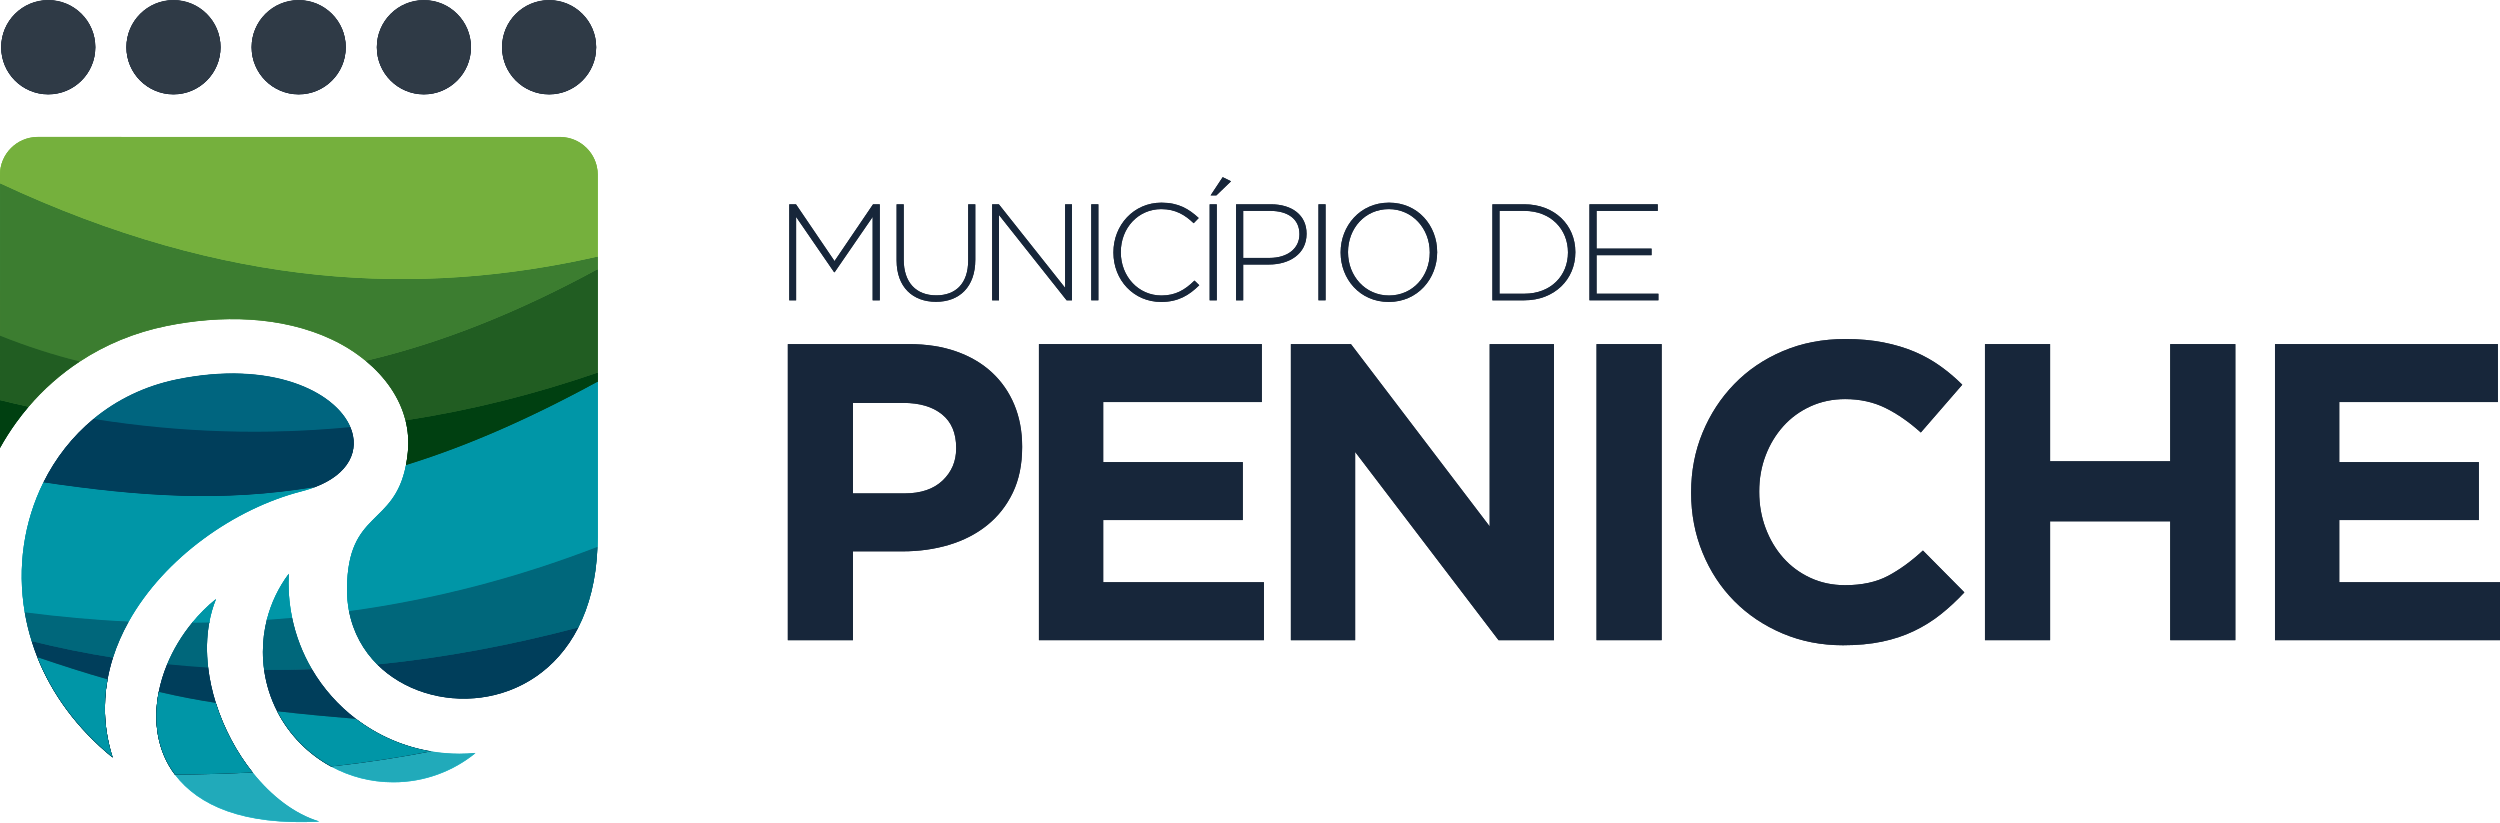 <?xml version="1.0" encoding="UTF-8"?> <svg xmlns="http://www.w3.org/2000/svg" width="960" height="316" viewBox="0 0 960 316" fill="none"> <path d="M302.523 132.135H348.974C355.799 132.135 361.887 133.082 367.248 134.979C372.607 136.874 377.156 139.553 380.893 143.018C384.628 146.484 387.495 150.624 389.5 155.443C391.502 160.262 392.505 165.596 392.505 171.44V171.764C392.505 178.371 391.315 184.162 388.932 189.145C386.549 194.128 383.275 198.294 379.104 201.652C374.937 205.008 370.066 207.524 364.487 209.205C358.91 210.884 352.928 211.718 346.538 211.718H327.536V245.828H302.523V132.135V132.135ZM347.354 189.469C353.634 189.469 358.505 187.818 361.972 184.516C365.436 181.214 367.167 177.125 367.167 172.252V171.928C367.167 166.298 365.353 162.02 361.728 159.099C358.098 156.175 353.146 154.714 346.866 154.714H327.536V189.471H347.354V189.469Z" fill="#2F3A46"></path> <path d="M398.948 132.135H484.543V154.386H423.637V177.451H477.233V199.701H423.637V223.576H485.353V245.828H398.948V132.135Z" fill="#2F3A46"></path> <path d="M495.696 132.135H518.757L572.033 202.138V132.135H596.719V245.828H575.441L520.383 173.552V245.828H495.696V132.135Z" fill="#2F3A46"></path> <path d="M638.084 132.135H613.071V245.828H638.084V132.135Z" fill="#2F3A46"></path> <path d="M707.707 247.777C699.369 247.777 691.629 246.263 684.481 243.232C677.337 240.197 671.164 236.056 665.968 230.806C660.768 225.554 656.708 219.354 653.784 212.206C650.86 205.061 649.4 197.428 649.4 189.308V188.981C649.4 180.86 650.861 173.254 653.784 166.163C656.708 159.072 660.768 152.844 665.968 147.484C671.164 142.125 677.39 137.901 684.646 134.815C691.901 131.731 699.911 130.187 708.683 130.187C713.99 130.187 718.832 130.62 723.22 131.487C727.604 132.353 731.585 133.544 735.157 135.059C738.729 136.575 742.031 138.416 745.065 140.581C748.097 142.747 750.91 145.129 753.51 147.728L737.592 166.083C733.152 162.076 728.633 158.935 724.032 156.663C719.43 154.387 714.257 153.25 708.519 153.25C703.753 153.25 699.342 154.171 695.282 156.011C691.222 157.852 687.729 160.395 684.804 163.643C681.884 166.891 679.609 170.655 677.984 174.932C676.36 179.209 675.548 183.784 675.548 188.657V188.981C675.548 193.853 676.36 198.458 677.984 202.789C679.608 207.12 681.854 210.909 684.724 214.157C687.594 217.406 691.058 219.976 695.121 221.871C699.181 223.765 703.646 224.714 708.518 224.714C715.014 224.714 720.511 223.521 725.003 221.142C729.497 218.759 733.965 215.508 738.403 211.397L754.32 227.474C751.396 230.615 748.365 233.43 745.224 235.919C742.082 238.412 738.648 240.551 734.912 242.335C731.176 244.12 727.087 245.476 722.65 246.396C718.211 247.315 713.231 247.777 707.707 247.777Z" fill="#2F3A46"></path> <path d="M762.226 132.135H787.239V177.124H833.365V132.135H858.378V245.828H833.365V200.189H787.239V245.828H762.226V132.135Z" fill="#2F3A46"></path> <path d="M873.595 132.135H959.188V154.386H898.281V177.451H951.879V199.701H898.281V223.576H960V245.828H873.595V132.135Z" fill="#2F3A46"></path> <path d="M303.076 115.316H305.709V83.297L320.295 104.522H320.506L335.096 83.297V115.316H337.833V78.452H335.252L320.456 100.254L305.655 78.452H303.076V115.316Z" fill="#2F3A46"></path> <path d="M359.408 115.895C368.36 115.895 374.523 110.261 374.523 99.676V78.452H371.783V99.992C371.783 108.892 366.989 113.421 359.515 113.421C351.718 113.421 347.033 108.419 347.033 99.728V78.452H344.293V99.992C344.293 110.313 350.558 115.895 359.408 115.895Z" fill="#2F3A46"></path> <path d="M380.982 115.316H383.615V82.561L409.578 115.316H411.633V78.452H408.997V110.523L383.562 78.452H380.982V115.316Z" fill="#2F3A46"></path> <path d="M421.779 78.452H419.039V115.316H421.779V78.452Z" fill="#2F3A46"></path> <path d="M445.88 115.947C452.41 115.947 456.625 113.368 460.521 109.523L458.676 107.734C454.939 111.42 451.304 113.473 445.987 113.473C437.19 113.473 430.397 106.206 430.397 96.885V96.779C430.397 87.511 437.084 80.296 445.933 80.296C451.46 80.296 455.15 82.614 458.361 85.721L460.31 83.719C456.516 80.243 452.566 77.821 445.986 77.821C435.346 77.821 427.553 86.458 427.553 96.885V96.99C427.554 107.575 435.348 115.947 445.88 115.947Z" fill="#2F3A46"></path> <path d="M464.874 75.028H467.087L472.722 69.605L469.51 68.026L464.874 75.028ZM464.504 115.316H467.245V78.452H464.504V115.316Z" fill="#2F3A46"></path> <path d="M477.39 99.043V80.98H487.816C494.454 80.98 498.982 84.034 498.982 89.88V89.986C498.982 95.464 494.35 99.043 487.502 99.043H477.39ZM474.654 115.316H477.39V101.571H487.345C495.032 101.571 501.722 97.57 501.722 89.828V89.723C501.722 82.613 496.138 78.452 488.027 78.452H474.654V115.316Z" fill="#2F3A46"></path> <path d="M509.024 78.452H506.286V115.316H509.024V78.452Z" fill="#2F3A46"></path> <path d="M533.388 113.473C524.279 113.473 517.643 105.995 517.643 96.885V96.779C517.643 87.669 524.173 80.296 533.281 80.296C542.394 80.296 549.028 87.775 549.028 96.885V96.99C549.028 106.101 542.498 113.473 533.388 113.473ZM533.281 115.947C544.447 115.947 551.872 106.943 551.872 96.885C551.926 96.832 551.926 96.832 551.872 96.779C551.872 86.722 544.554 77.821 533.389 77.821C522.224 77.821 514.798 86.826 514.798 96.885V96.99C514.798 107.048 522.12 115.947 533.281 115.947Z" fill="#2F3A46"></path> <path d="M575.816 112.788V80.981H585.35C595.617 80.981 602.096 88.142 602.096 96.885V96.99C602.096 105.786 595.617 112.789 585.35 112.789H575.816V112.788ZM573.08 115.316H585.35C596.936 115.316 604.94 107.259 604.94 96.885V96.779C604.94 86.405 596.936 78.453 585.35 78.453H573.08V115.316Z" fill="#2F3A46"></path> <path d="M610.347 115.316H636.834V112.788H613.084V97.99H634.205V95.464H613.084V80.98H636.574V78.452H610.347V115.316Z" fill="#2F3A46"></path> <path d="M302.523 132.135H348.974C355.799 132.135 361.887 133.082 367.248 134.979C372.607 136.874 377.156 139.553 380.893 143.018C384.628 146.484 387.495 150.624 389.5 155.443C391.502 160.262 392.505 165.596 392.505 171.44V171.764C392.505 178.371 391.315 184.162 388.932 189.145C386.549 194.128 383.275 198.294 379.104 201.652C374.937 205.008 370.066 207.524 364.487 209.205C358.91 210.884 352.928 211.718 346.538 211.718H327.536V245.828H302.523V132.135V132.135ZM347.354 189.469C353.634 189.469 358.505 187.818 361.972 184.516C365.436 181.214 367.167 177.125 367.167 172.252V171.928C367.167 166.298 365.353 162.02 361.728 159.099C358.098 156.175 353.146 154.714 346.866 154.714H327.536V189.471H347.354V189.469Z" fill="#17263A"></path> <path d="M398.948 132.135H484.543V154.386H423.637V177.451H477.233V199.701H423.637V223.576H485.353V245.828H398.948V132.135Z" fill="#17263A"></path> <path d="M495.696 132.135H518.757L572.033 202.138V132.135H596.719V245.828H575.441L520.383 173.552V245.828H495.696V132.135Z" fill="#17263A"></path> <path d="M638.084 132.135H613.071V245.828H638.084V132.135Z" fill="#17263A"></path> <path d="M707.707 247.777C699.369 247.777 691.629 246.263 684.481 243.232C677.337 240.197 671.164 236.056 665.968 230.806C660.768 225.554 656.708 219.354 653.784 212.206C650.86 205.061 649.4 197.428 649.4 189.308V188.981C649.4 180.86 650.861 173.254 653.784 166.163C656.708 159.072 660.768 152.844 665.968 147.484C671.164 142.125 677.39 137.901 684.646 134.815C691.901 131.731 699.911 130.187 708.683 130.187C713.99 130.187 718.832 130.62 723.22 131.487C727.604 132.353 731.585 133.544 735.157 135.059C738.729 136.575 742.031 138.416 745.065 140.581C748.097 142.747 750.91 145.129 753.51 147.728L737.592 166.083C733.152 162.076 728.633 158.935 724.032 156.663C719.43 154.387 714.257 153.25 708.519 153.25C703.753 153.25 699.342 154.171 695.282 156.011C691.222 157.852 687.729 160.395 684.804 163.643C681.884 166.891 679.609 170.655 677.984 174.932C676.36 179.209 675.548 183.784 675.548 188.657V188.981C675.548 193.853 676.36 198.458 677.984 202.789C679.608 207.12 681.854 210.909 684.724 214.157C687.594 217.406 691.058 219.976 695.121 221.871C699.181 223.765 703.646 224.714 708.518 224.714C715.014 224.714 720.511 223.521 725.003 221.142C729.497 218.759 733.965 215.508 738.403 211.397L754.32 227.474C751.396 230.615 748.365 233.43 745.224 235.919C742.082 238.412 738.648 240.551 734.912 242.335C731.176 244.12 727.087 245.476 722.65 246.396C718.211 247.315 713.231 247.777 707.707 247.777Z" fill="#17263A"></path> <path d="M762.226 132.135H787.239V177.124H833.365V132.135H858.378V245.828H833.365V200.189H787.239V245.828H762.226V132.135Z" fill="#17263A"></path> <path d="M873.595 132.135H959.188V154.386H898.281V177.451H951.879V199.701H898.281V223.576H960V245.828H873.595V132.135Z" fill="#17263A"></path> <path d="M303.076 115.316H305.709V83.297L320.295 104.522H320.506L335.096 83.297V115.316H337.833V78.452H335.252L320.456 100.254L305.655 78.452H303.076V115.316Z" fill="#17263A"></path> <path d="M359.408 115.895C368.36 115.895 374.523 110.261 374.523 99.676V78.452H371.783V99.992C371.783 108.892 366.989 113.421 359.515 113.421C351.718 113.421 347.033 108.419 347.033 99.728V78.452H344.293V99.992C344.293 110.313 350.558 115.895 359.408 115.895Z" fill="#17263A"></path> <path d="M380.982 115.316H383.615V82.561L409.578 115.316H411.633V78.452H408.997V110.523L383.562 78.452H380.982V115.316Z" fill="#17263A"></path> <path d="M421.779 78.452H419.039V115.316H421.779V78.452Z" fill="#17263A"></path> <path d="M445.88 115.947C452.41 115.947 456.625 113.368 460.521 109.523L458.676 107.734C454.939 111.42 451.304 113.473 445.987 113.473C437.19 113.473 430.397 106.206 430.397 96.885V96.779C430.397 87.511 437.084 80.296 445.933 80.296C451.46 80.296 455.15 82.614 458.361 85.721L460.31 83.719C456.516 80.243 452.566 77.821 445.986 77.821C435.346 77.821 427.553 86.458 427.553 96.885V96.99C427.554 107.575 435.348 115.947 445.88 115.947Z" fill="#17263A"></path> <path d="M464.874 75.028H467.087L472.722 69.605L469.51 68.026L464.874 75.028ZM464.504 115.316H467.245V78.452H464.504V115.316Z" fill="#17263A"></path> <path d="M477.39 99.043V80.98H487.816C494.454 80.98 498.982 84.034 498.982 89.88V89.986C498.982 95.464 494.35 99.043 487.502 99.043H477.39ZM474.654 115.316H477.39V101.571H487.345C495.032 101.571 501.722 97.57 501.722 89.828V89.723C501.722 82.613 496.138 78.452 488.027 78.452H474.654V115.316Z" fill="#17263A"></path> <path d="M509.024 78.452H506.286V115.316H509.024V78.452Z" fill="#17263A"></path> <path d="M533.388 113.473C524.279 113.473 517.643 105.995 517.643 96.885V96.779C517.643 87.669 524.173 80.296 533.281 80.296C542.394 80.296 549.028 87.775 549.028 96.885V96.99C549.028 106.101 542.498 113.473 533.388 113.473ZM533.281 115.947C544.447 115.947 551.872 106.943 551.872 96.885C551.926 96.832 551.926 96.832 551.872 96.779C551.872 86.722 544.554 77.821 533.389 77.821C522.224 77.821 514.798 86.826 514.798 96.885V96.99C514.798 107.048 522.12 115.947 533.281 115.947Z" fill="#17263A"></path> <path d="M575.816 112.788V80.981H585.35C595.617 80.981 602.096 88.142 602.096 96.885V96.99C602.096 105.786 595.617 112.789 585.35 112.789H575.816V112.788ZM573.08 115.316H585.35C596.936 115.316 604.94 107.259 604.94 96.885V96.779C604.94 86.405 596.936 78.453 585.35 78.453H573.08V115.316Z" fill="#17263A"></path> <path d="M610.347 115.316H636.834V112.788H613.084V97.99H634.205V95.464H613.084V80.98H636.574V78.452H610.347V115.316Z" fill="#17263A"></path> <path fill-rule="evenodd" clip-rule="evenodd" d="M101.437 257.315C107.65 257.388 113.767 257.308 119.791 257.088C124.138 264.486 129.896 270.963 136.694 276.135C125.53 275.24 115.547 274.271 106.48 273.229C103.962 268.335 102.227 262.975 101.437 257.315Z" fill="#003853"></path> <path fill-rule="evenodd" clip-rule="evenodd" d="M102.51 237.888C105.741 237.685 108.945 237.45 112.134 237.184C113.592 244.275 116.198 250.952 119.744 257.007C113.639 257.248 107.536 257.354 101.438 257.32C101.119 255.035 100.95 252.702 100.95 250.329C100.949 246.035 101.493 241.865 102.51 237.888Z" fill="#00677B"></path> <path fill-rule="evenodd" clip-rule="evenodd" d="M74.031 238.901C76.179 238.874 78.299 238.84 80.395 238.797C79.311 244.525 79.214 250.557 79.95 256.619C74.668 256.305 69.389 255.877 64.113 255.339C66.504 249.511 69.874 243.913 74.031 238.901Z" fill="#00677B"></path> <path fill-rule="evenodd" clip-rule="evenodd" d="M80.326 239.168C80.892 236.036 81.752 232.992 82.934 230.085C79.551 232.819 76.467 235.913 73.733 239.261C75.931 239.246 78.128 239.215 80.326 239.168Z" fill="#009FAE"></path> <path fill-rule="evenodd" clip-rule="evenodd" d="M112.173 237.36C111.266 233.016 110.787 228.514 110.787 223.899C110.789 222.723 110.821 221.554 110.883 220.394C106.98 225.62 104.072 231.629 102.443 238.149C105.689 237.922 108.932 237.657 112.173 237.36Z" fill="#009FAE"></path> <path fill-rule="evenodd" clip-rule="evenodd" d="M120.77 187.119C85.355 193.011 54.809 190.846 16.686 185.305H16.683C9.241 200.269 6.534 217.814 9.538 235.318C22.788 237.028 36.069 238.192 49.359 238.794C63.069 214.154 90.18 195.253 115.766 188.69C117.562 188.229 119.224 187.701 120.77 187.119Z" fill="#009FAE"></path> <path fill-rule="evenodd" clip-rule="evenodd" d="M35.675 161.144L35.864 160.99C35.873 160.983 35.879 160.977 35.888 160.97C44.745 153.651 55.526 148.299 67.929 145.761C104.425 138.291 128.864 150.532 134.552 164.145L134.549 164.132C102.837 167.186 69.938 166.842 35.87 161.001L35.855 160.998L35.675 161.144Z" fill="#005F78"></path> <path fill-rule="evenodd" clip-rule="evenodd" d="M35.853 160.997C70.002 166.391 102.83 167.186 134.548 164.132C138.187 172.826 134.176 182.083 120.77 187.12C85.355 193.012 52.891 190.652 16.686 185.306C21.317 175.988 27.785 167.674 35.853 160.997Z" fill="#003552"></path> <path fill-rule="evenodd" clip-rule="evenodd" d="M229.508 143.173V146.725C202.299 161.554 178.208 171.871 155.878 178.757C156.186 177.177 156.436 175.467 156.62 173.598C157.032 169.371 156.691 165.327 155.734 161.504C180.982 157.67 205.535 151.43 229.508 143.173Z" fill="#004011"></path> <path fill-rule="evenodd" clip-rule="evenodd" d="M229.512 103.443V111.576V123.394L229.508 143.173C205.535 151.43 180.982 157.67 155.734 161.504C153.476 152.475 147.784 144.681 140.5 138.634C169.549 131.828 199.171 119.964 229.512 103.443Z" fill="#296928"></path> <path fill-rule="evenodd" clip-rule="evenodd" d="M229.508 146.726C202.299 161.555 178.208 171.872 155.878 178.758C151.267 202.292 133.562 195.953 133.257 225.925C133.226 229.032 133.5 231.99 134.043 234.798C167.447 230.223 199.155 221.794 229.432 210.109C229.482 208.798 229.508 207.466 229.508 206.109V146.726V145.379V146.726Z" fill="#009FAE"></path> <path fill-rule="evenodd" clip-rule="evenodd" d="M144.944 255.245C170.576 252.695 196.271 247.87 222.017 241.065C205.323 273.712 164.978 275.113 144.944 255.245Z" fill="#003853"></path> <path fill-rule="evenodd" clip-rule="evenodd" d="M97.034 296.741C87.934 297.194 79.588 297.472 68.778 297.566C68.367 297.588 67.355 297.716 67.253 297.582C76.3 309.366 93.296 317.018 122.552 315.508C113.12 312.655 104.246 305.783 97.034 296.741Z" fill="#30BFCD"></path> <path fill-rule="evenodd" clip-rule="evenodd" d="M122.185 291.271L121.977 291.124V291.126L122.185 291.271ZM165.58 288.627C154.138 290.84 141.773 292.854 127.251 294.411C134.322 298.234 142.417 300.403 151.019 300.403C162.97 300.403 173.941 296.219 182.549 289.231C180.524 289.422 178.476 289.522 176.403 289.522C172.718 289.523 169.102 289.212 165.58 288.627Z" fill="#30BFCD"></path> <path fill-rule="evenodd" clip-rule="evenodd" d="M12.196 246.306L12.199 246.32C22.569 248.886 32.95 250.985 43.343 252.633C42.48 255.363 41.786 258.144 41.278 260.961C32.28 258.418 23.634 255.6 14.381 252.473C13.566 250.43 12.841 248.371 12.196 246.306Z" fill="#003853"></path> <path fill-rule="evenodd" clip-rule="evenodd" d="M9.537 235.319L9.526 235.251C22.776 236.959 36.068 238.192 49.358 238.794H49.36C46.89 243.232 44.857 247.857 43.343 252.632C32.951 250.984 22.569 248.886 12.199 246.319C11.048 242.65 10.169 239.021 9.537 235.319Z" fill="#00677B"></path> <path fill-rule="evenodd" clip-rule="evenodd" d="M0.011 66.711C0.013 66.6 0.018 66.488 0.023 66.378C0.018 66.488 0.013 66.6 0.011 66.711ZM0.005 67.108C0.005 66.991 0.006 66.874 0.01 66.757C0.006 66.874 0.005 66.991 0.005 67.108ZM229.512 103.443C199.171 119.964 169.549 131.828 140.5 138.636C136.553 135.362 132.138 132.597 127.545 130.429C107.95 121.171 84.611 120.961 63.726 125.236C51.706 127.697 40.504 132.331 30.561 138.886C20.324 136.348 10.142 133.057 0.003 128.992V123.384V111.564L0.005 67.108C0.005 68.23 0.005 69.349 0.005 70.47C87.123 111.208 161.389 114.051 229.512 98.614V103.443V103.443Z" fill="#488D37"></path> <path fill-rule="evenodd" clip-rule="evenodd" d="M229.512 98.614C229.512 88.115 229.512 77.617 229.514 67.118C229.514 59.18 223.018 52.684 215.078 52.682C205.938 52.682 196.795 52.682 187.656 52.682C183.716 52.682 179.776 52.682 175.84 52.682C135.122 52.679 94.403 52.677 53.684 52.676C49.745 52.676 45.806 52.676 41.865 52.676C32.725 52.676 23.584 52.676 14.444 52.674C6.504 52.673 0.006 59.17 0.006 67.109C0.006 68.231 0.006 69.35 0.006 70.471C87.123 111.209 161.389 114.051 229.512 98.614Z" fill="#80C241"></path> <path fill-rule="evenodd" clip-rule="evenodd" d="M64.179 255.188C69.495 255.719 74.747 256.154 79.934 256.488C80.475 261.017 81.474 265.565 82.877 270.026C74.892 268.753 67.677 267.383 60.931 265.902C61.633 262.297 62.727 258.698 64.179 255.188Z" fill="#003853"></path> <path fill-rule="evenodd" clip-rule="evenodd" d="M11.397 243.609C11.491 243.947 11.588 244.284 11.686 244.622C11.588 244.284 11.492 243.946 11.397 243.609Z" fill="#1B0018"></path> <path fill-rule="evenodd" clip-rule="evenodd" d="M134.058 234.794C167.454 230.219 199.158 221.791 229.429 210.107C228.951 222.539 226.241 232.802 222.017 241.066C196.272 247.87 170.576 252.695 144.944 255.246C139.557 249.902 135.65 243.018 134.058 234.794Z" fill="#00677B"></path> <path fill-rule="evenodd" clip-rule="evenodd" d="M0.002 153.745C3.65 154.643 7.281 155.487 10.898 156.281C9.236 158.229 7.648 160.254 6.134 162.353C3.89 165.461 1.846 168.689 0 172.011L0.002 153.745Z" fill="#004313"></path> <path fill-rule="evenodd" clip-rule="evenodd" d="M30.559 138.885C23.272 143.686 16.661 149.519 10.898 156.28C7.281 155.486 3.65 154.643 0.002 153.744L0.001 172.011L0.004 128.991C10.141 133.057 20.325 136.346 30.559 138.885Z" fill="#32742D"></path> <path d="M18.529 0.104C28.506 0.104 36.595 8.193 36.593 18.171C36.593 28.148 28.504 36.237 18.527 36.234C8.549 36.234 0.462 28.146 0.462 18.169C0.461 8.191 8.55 0.104 18.529 0.104Z" fill="#17263A"></path> <path d="M66.612 0.105C76.589 0.105 84.678 8.196 84.676 18.174C84.676 28.15 76.587 36.239 66.611 36.238C56.632 36.238 48.544 28.149 48.544 18.171C48.545 8.192 56.633 0.105 66.612 0.105Z" fill="#17263A"></path> <path d="M114.696 0.109C124.673 0.109 132.762 8.197 132.76 18.174C132.76 28.153 124.67 36.241 114.694 36.241C104.716 36.239 96.628 28.15 96.628 18.173C96.629 8.196 104.719 0.107 114.696 0.109Z" fill="#17263A"></path> <path d="M162.78 0.11C172.758 0.11 180.845 8.199 180.845 18.176C180.845 28.155 172.754 36.242 162.777 36.242C152.801 36.242 144.71 28.153 144.71 18.176C144.713 8.197 152.801 0.11 162.78 0.11Z" fill="#17263A"></path> <path d="M210.864 0.112C220.84 0.114 228.931 8.203 228.927 18.18C228.927 28.156 220.84 36.245 210.861 36.243C200.882 36.243 192.796 28.155 192.796 18.177C192.796 8.199 200.885 0.112 210.864 0.112Z" fill="#17263A"></path> <path fill-rule="evenodd" clip-rule="evenodd" d="M14.381 252.472C23.634 255.6 32.279 258.418 41.278 260.96C39.554 270.561 39.991 280.637 43.255 290.906C29.37 279.605 19.918 266.333 14.381 252.472ZM97.034 296.741C87.934 297.195 78.064 297.486 67.253 297.583C60.391 288.533 58.72 277.118 60.956 265.775C69.351 267.7 75.635 268.89 82.871 270.007C85.926 279.731 90.875 289.025 97.034 296.741ZM165.58 288.627C154.138 290.84 141.773 292.854 127.251 294.411C118.371 289.612 111.106 282.21 106.48 273.228C115.546 274.27 125.529 275.239 136.693 276.135C144.994 282.458 154.846 286.842 165.58 288.627Z" fill="#100013"></path> <path fill-rule="evenodd" clip-rule="evenodd" d="M14.381 252.472C23.634 255.6 32.28 258.418 41.278 260.96C39.554 270.561 39.991 280.637 43.255 290.906C29.37 279.605 19.918 266.333 14.381 252.472Z" fill="#00A2B0"></path> <path fill-rule="evenodd" clip-rule="evenodd" d="M97.034 296.74C87.934 297.194 78.064 297.485 67.253 297.582C60.391 288.533 58.72 277.117 60.956 265.775C69.351 267.7 75.635 268.89 82.871 270.007C85.926 279.73 90.875 289.024 97.034 296.74Z" fill="#00A2B0"></path> <path fill-rule="evenodd" clip-rule="evenodd" d="M165.58 288.627C154.138 290.839 141.773 292.854 127.251 294.411C118.371 289.612 111.106 282.21 106.48 273.228C115.546 274.27 125.529 275.239 136.693 276.134C144.994 282.458 154.846 286.842 165.58 288.627Z" fill="#00A2B0"></path> <path fill-rule="evenodd" clip-rule="evenodd" d="M101.437 257.315C107.65 257.388 113.767 257.308 119.791 257.088C124.138 264.486 129.896 270.963 136.694 276.135C125.53 275.24 115.547 274.271 106.48 273.229C103.962 268.335 102.227 262.975 101.437 257.315Z" fill="#003853"></path> <path fill-rule="evenodd" clip-rule="evenodd" d="M102.51 237.888C105.741 237.685 108.945 237.45 112.134 237.184C113.592 244.275 116.198 250.952 119.744 257.007C113.639 257.248 107.536 257.354 101.438 257.32C101.119 255.035 100.95 252.702 100.95 250.329C100.949 246.035 101.493 241.865 102.51 237.888Z" fill="#00677B"></path> <path fill-rule="evenodd" clip-rule="evenodd" d="M74.031 238.901C76.179 238.874 78.299 238.84 80.395 238.797C79.311 244.525 79.214 250.557 79.95 256.619C74.668 256.305 69.389 255.877 64.113 255.339C66.504 249.511 69.874 243.913 74.031 238.901Z" fill="#00677B"></path> <path fill-rule="evenodd" clip-rule="evenodd" d="M80.326 239.168C80.892 236.036 81.752 232.992 82.934 230.085C79.551 232.819 76.467 235.913 73.733 239.261C75.931 239.246 78.128 239.215 80.326 239.168Z" fill="#009FAE"></path> <path fill-rule="evenodd" clip-rule="evenodd" d="M112.173 237.36C111.266 233.016 110.787 228.514 110.787 223.899C110.789 222.723 110.821 221.554 110.883 220.394C106.98 225.62 104.072 231.629 102.443 238.149C105.689 237.922 108.932 237.657 112.173 237.36Z" fill="#009FAE"></path> <path fill-rule="evenodd" clip-rule="evenodd" d="M120.77 187.119C85.355 193.011 54.809 190.846 16.686 185.305H16.683C9.241 200.269 6.534 217.814 9.538 235.318C22.788 237.028 36.069 238.192 49.359 238.794C63.069 214.154 90.18 195.253 115.766 188.69C117.562 188.229 119.224 187.701 120.77 187.119Z" fill="#009FAE"></path> <path fill-rule="evenodd" clip-rule="evenodd" d="M35.675 161.144L35.864 160.99C35.873 160.983 35.879 160.977 35.888 160.97C44.745 153.651 55.526 148.299 67.929 145.761C104.425 138.291 128.864 150.532 134.552 164.145L134.549 164.132C102.837 167.186 69.938 166.842 35.87 161.001L35.855 160.998L35.675 161.144Z" fill="#005F78"></path> <path fill-rule="evenodd" clip-rule="evenodd" d="M35.853 160.997C70.002 166.391 102.83 167.186 134.548 164.132C138.187 172.826 134.176 182.083 120.77 187.12C85.355 193.012 52.891 190.652 16.686 185.306C21.317 175.988 27.785 167.674 35.853 160.997Z" fill="#003552"></path> <path fill-rule="evenodd" clip-rule="evenodd" d="M229.508 143.173V146.725C202.299 161.554 178.208 171.871 155.878 178.757C156.186 177.177 156.436 175.467 156.62 173.598C157.032 169.371 156.691 165.327 155.734 161.504C180.982 157.67 205.535 151.43 229.508 143.173Z" fill="#004011"></path> <path fill-rule="evenodd" clip-rule="evenodd" d="M229.512 103.443V111.576V123.394L229.508 143.173C205.535 151.43 180.982 157.67 155.734 161.504C153.476 152.475 147.784 144.681 140.5 138.634C169.549 131.828 199.171 119.964 229.512 103.443Z" fill="#296928"></path> <path fill-rule="evenodd" clip-rule="evenodd" d="M229.508 146.726C202.299 161.555 178.208 171.872 155.878 178.758C151.267 202.292 133.562 195.953 133.257 225.925C133.226 229.032 133.5 231.99 134.043 234.798C167.447 230.223 199.155 221.794 229.432 210.109C229.482 208.798 229.508 207.466 229.508 206.109V146.726V145.379V146.726Z" fill="#009FAE"></path> <path fill-rule="evenodd" clip-rule="evenodd" d="M144.944 255.245C170.576 252.695 196.271 247.87 222.017 241.065C205.323 273.712 164.978 275.113 144.944 255.245Z" fill="#003853"></path> <path fill-rule="evenodd" clip-rule="evenodd" d="M97.034 296.741C87.934 297.194 79.588 297.472 68.778 297.566C68.367 297.588 67.355 297.716 67.253 297.582C76.3 309.366 93.296 317.018 122.552 315.508C113.12 312.655 104.246 305.783 97.034 296.741Z" fill="#30BFCD"></path> <path fill-rule="evenodd" clip-rule="evenodd" d="M122.185 291.271L121.977 291.124V291.126L122.185 291.271ZM165.58 288.627C154.138 290.84 141.773 292.854 127.251 294.411C134.322 298.234 142.417 300.403 151.019 300.403C162.97 300.403 173.941 296.219 182.549 289.231C180.524 289.422 178.476 289.522 176.403 289.522C172.718 289.523 169.102 289.212 165.58 288.627Z" fill="#30BFCD"></path> <path fill-rule="evenodd" clip-rule="evenodd" d="M12.196 246.306L12.199 246.32C22.569 248.886 32.95 250.985 43.343 252.633C42.48 255.363 41.786 258.144 41.278 260.961C32.28 258.418 23.634 255.6 14.381 252.473C13.566 250.43 12.841 248.371 12.196 246.306Z" fill="#003853"></path> <path fill-rule="evenodd" clip-rule="evenodd" d="M9.537 235.319L9.526 235.251C22.776 236.959 36.068 238.192 49.358 238.794H49.36C46.89 243.232 44.857 247.857 43.343 252.632C32.951 250.984 22.569 248.886 12.199 246.319C11.048 242.65 10.169 239.021 9.537 235.319Z" fill="#00677B"></path> <path fill-rule="evenodd" clip-rule="evenodd" d="M0.011 66.711C0.013 66.6 0.018 66.488 0.023 66.378C0.018 66.488 0.013 66.6 0.011 66.711ZM0.005 67.108C0.005 66.991 0.006 66.874 0.01 66.757C0.006 66.874 0.005 66.991 0.005 67.108ZM229.512 103.443C199.171 119.964 169.549 131.828 140.5 138.636C136.553 135.362 132.138 132.597 127.545 130.429C107.95 121.171 84.611 120.961 63.726 125.236C51.706 127.697 40.504 132.331 30.561 138.886C20.324 136.348 10.142 133.057 0.003 128.992V123.384V111.564L0.005 67.108C0.005 68.23 0.005 69.349 0.005 70.47C87.123 111.208 161.389 114.051 229.512 98.614V103.443V103.443Z" fill="#488D37"></path> <path fill-rule="evenodd" clip-rule="evenodd" d="M229.512 98.614C229.512 88.115 229.512 77.617 229.514 67.118C229.514 59.18 223.018 52.684 215.078 52.682C205.938 52.682 196.795 52.682 187.656 52.682C183.716 52.682 179.776 52.682 175.84 52.682C135.122 52.679 94.403 52.677 53.684 52.676C49.745 52.676 45.806 52.676 41.865 52.676C32.725 52.676 23.584 52.676 14.444 52.674C6.504 52.673 0.006 59.17 0.006 67.109C0.006 68.231 0.006 69.35 0.006 70.471C87.123 111.209 161.389 114.051 229.512 98.614Z" fill="#80C241"></path> <path fill-rule="evenodd" clip-rule="evenodd" d="M64.179 255.188C69.495 255.719 74.747 256.154 79.934 256.488C80.475 261.017 81.474 265.565 82.877 270.026C74.892 268.753 67.677 267.383 60.931 265.902C61.633 262.297 62.727 258.698 64.179 255.188Z" fill="#003853"></path> <path fill-rule="evenodd" clip-rule="evenodd" d="M11.397 243.609C11.491 243.947 11.588 244.284 11.686 244.622C11.588 244.284 11.492 243.946 11.397 243.609Z" fill="#1B0018"></path> <path fill-rule="evenodd" clip-rule="evenodd" d="M134.058 234.794C167.454 230.219 199.158 221.791 229.429 210.107C228.951 222.539 226.241 232.802 222.017 241.066C196.272 247.87 170.576 252.695 144.944 255.246C139.557 249.902 135.65 243.018 134.058 234.794Z" fill="#00677B"></path> <path fill-rule="evenodd" clip-rule="evenodd" d="M0.002 153.745C3.65 154.643 7.281 155.487 10.898 156.281C9.236 158.229 7.648 160.254 6.134 162.353C3.89 165.461 1.846 168.689 0 172.011L0.002 153.745Z" fill="#004313"></path> <path fill-rule="evenodd" clip-rule="evenodd" d="M30.559 138.885C23.272 143.686 16.661 149.519 10.898 156.28C7.281 155.486 3.65 154.643 0.002 153.744L0.001 172.011L0.004 128.991C10.141 133.057 20.325 136.346 30.559 138.885Z" fill="#32742D"></path> <path d="M18.529 0.104C28.506 0.104 36.595 8.193 36.593 18.171C36.593 28.148 28.504 36.237 18.527 36.234C8.549 36.234 0.462 28.146 0.462 18.169C0.461 8.191 8.55 0.104 18.529 0.104Z" fill="#17263A"></path> <path d="M66.612 0.105C76.589 0.105 84.678 8.196 84.676 18.174C84.676 28.15 76.587 36.239 66.611 36.238C56.632 36.238 48.544 28.149 48.544 18.171C48.545 8.192 56.633 0.105 66.612 0.105Z" fill="#17263A"></path> <path d="M114.696 0.109C124.673 0.109 132.762 8.197 132.76 18.174C132.76 28.153 124.67 36.241 114.694 36.241C104.716 36.239 96.628 28.15 96.628 18.173C96.629 8.196 104.719 0.107 114.696 0.109Z" fill="#17263A"></path> <path d="M162.78 0.11C172.758 0.11 180.845 8.199 180.845 18.176C180.845 28.155 172.754 36.242 162.777 36.242C152.801 36.242 144.71 28.153 144.71 18.176C144.713 8.197 152.801 0.11 162.78 0.11Z" fill="#17263A"></path> <path d="M210.864 0.112C220.84 0.114 228.931 8.203 228.927 18.18C228.927 28.156 220.84 36.245 210.861 36.243C200.882 36.243 192.796 28.155 192.796 18.177C192.796 8.199 200.885 0.112 210.864 0.112Z" fill="#17263A"></path> <path fill-rule="evenodd" clip-rule="evenodd" d="M14.381 252.472C23.634 255.6 32.279 258.418 41.278 260.96C39.554 270.561 39.991 280.637 43.255 290.906C29.37 279.605 19.918 266.333 14.381 252.472ZM97.034 296.741C87.934 297.195 78.064 297.486 67.253 297.583C60.391 288.533 58.72 277.118 60.956 265.775C69.351 267.7 75.635 268.89 82.871 270.007C85.926 279.731 90.875 289.025 97.034 296.741ZM165.58 288.627C154.138 290.84 141.773 292.854 127.251 294.411C118.371 289.612 111.106 282.21 106.48 273.228C115.546 274.27 125.529 275.239 136.693 276.135C144.994 282.458 154.846 286.842 165.58 288.627Z" fill="#100013"></path> <path fill-rule="evenodd" clip-rule="evenodd" d="M14.381 252.472C23.634 255.6 32.28 258.418 41.278 260.96C39.554 270.561 39.991 280.637 43.255 290.906C29.37 279.605 19.918 266.333 14.381 252.472Z" fill="#00A2B0"></path> <path fill-rule="evenodd" clip-rule="evenodd" d="M97.034 296.74C87.934 297.194 78.064 297.485 67.253 297.582C60.391 288.533 58.72 277.117 60.956 265.775C69.351 267.7 75.635 268.89 82.871 270.007C85.926 279.73 90.875 289.024 97.034 296.74Z" fill="#00A2B0"></path> <path fill-rule="evenodd" clip-rule="evenodd" d="M165.58 288.627C154.138 290.839 141.773 292.854 127.251 294.411C118.371 289.612 111.106 282.21 106.48 273.228C115.546 274.27 125.529 275.239 136.693 276.134C144.994 282.458 154.846 286.842 165.58 288.627Z" fill="#00A2B0"></path> <path fill-rule="evenodd" clip-rule="evenodd" d="M101.437 257.198C107.65 257.268 113.767 257.194 119.791 256.971C124.138 264.372 129.895 270.843 136.694 276.019H136.69C125.529 275.12 115.545 274.154 106.48 273.108C103.962 268.219 102.227 262.858 101.437 257.198Z" fill="#003E5B"></path> <path fill-rule="evenodd" clip-rule="evenodd" d="M102.51 237.771C105.741 237.571 108.945 237.333 112.133 237.066C113.592 244.16 116.198 250.831 119.743 256.889C113.638 257.133 107.536 257.237 101.438 257.207C101.117 254.921 100.95 252.588 100.95 250.213C100.951 245.918 101.493 241.748 102.51 237.771Z" fill="#00677B"></path> <path fill-rule="evenodd" clip-rule="evenodd" d="M74.034 238.783C76.179 238.761 78.299 238.727 80.397 238.679C79.311 244.407 79.216 250.435 79.951 256.505C74.67 256.184 69.391 255.763 64.115 255.221C66.507 249.394 69.876 243.796 74.034 238.783Z" fill="#00677B"></path> <path fill-rule="evenodd" clip-rule="evenodd" d="M80.325 239.051C80.893 235.919 81.754 232.879 82.933 229.968C79.551 232.702 76.469 235.797 73.735 239.145C75.932 239.128 78.13 239.098 80.325 239.051Z" fill="#0096A7"></path> <path fill-rule="evenodd" clip-rule="evenodd" d="M112.171 237.243C111.265 232.899 110.787 228.397 110.787 223.783C110.789 222.607 110.821 221.441 110.883 220.281C106.98 225.504 104.072 231.516 102.443 238.033C105.689 237.805 108.932 237.545 112.171 237.243Z" fill="#0096A7"></path> <path fill-rule="evenodd" clip-rule="evenodd" d="M120.77 187.006C85.357 192.898 54.813 190.732 16.691 185.191H16.688C9.246 200.156 6.539 217.7 9.543 235.204C22.794 236.915 36.073 238.075 49.362 238.677C63.071 214.038 90.18 195.14 115.764 188.576C117.562 188.112 119.225 187.587 120.77 187.006Z" fill="#0096A7"></path> <path fill-rule="evenodd" clip-rule="evenodd" d="M35.681 161.033L35.868 160.876C35.876 160.87 35.884 160.863 35.891 160.856C44.745 153.539 55.529 148.187 67.931 145.651C104.425 138.18 128.864 150.42 134.552 164.031L134.549 164.021C102.837 167.075 69.94 166.728 35.874 160.889L35.859 160.886L35.681 161.033Z" fill="#00657F"></path> <path fill-rule="evenodd" clip-rule="evenodd" d="M35.857 160.886C70.004 166.277 102.83 167.076 134.548 164.022C138.187 172.714 134.175 181.97 120.768 187.006C85.357 192.898 52.892 190.539 16.691 185.191C21.323 175.874 27.791 167.56 35.857 160.886Z" fill="#003E5B"></path> <path fill-rule="evenodd" clip-rule="evenodd" d="M229.505 143.061V146.614H229.502C202.293 161.444 178.205 171.761 155.875 178.645C156.182 177.064 156.433 175.353 156.617 173.485C157.028 169.257 156.688 165.214 155.732 161.392C180.976 157.558 205.532 151.319 229.505 143.061Z" fill="#004011"></path> <path fill-rule="evenodd" clip-rule="evenodd" d="M229.505 103.335V111.465V123.282V143.06C205.532 151.318 180.976 157.556 155.732 161.39C153.473 152.364 147.785 144.57 140.497 138.524C169.547 131.716 199.168 119.854 229.505 103.335Z" fill="#215D22"></path> <path fill-rule="evenodd" clip-rule="evenodd" d="M229.505 146.614H229.502C202.293 161.444 178.205 171.761 155.875 178.645C151.264 202.177 133.56 195.838 133.256 225.807C133.224 228.915 133.497 231.876 134.042 234.68C167.445 230.105 199.152 221.677 229.425 209.991C229.475 208.684 229.501 207.348 229.501 205.991L229.505 146.614V145.266V146.614Z" fill="#0096A7"></path> <path fill-rule="evenodd" clip-rule="evenodd" d="M144.941 255.128C170.573 252.582 196.263 247.756 222.008 240.953C205.32 273.594 164.975 274.992 144.941 255.128Z" fill="#003E5B"></path> <path fill-rule="evenodd" clip-rule="evenodd" d="M97.034 296.621C87.936 297.075 79.59 297.352 68.779 297.445C68.369 297.468 67.357 297.596 67.255 297.462C76.302 309.248 93.298 316.897 122.552 315.388C113.12 312.534 104.246 305.663 97.034 296.621Z" fill="#21AABA"></path> <path fill-rule="evenodd" clip-rule="evenodd" d="M122.183 291.149L121.976 291.006L122.183 291.149ZM165.576 288.506C154.134 290.722 141.77 292.734 127.249 294.294C134.32 298.114 142.414 300.283 151.019 300.283C162.967 300.286 173.937 296.099 182.545 289.115C180.52 289.301 178.472 289.401 176.4 289.401C172.712 289.401 169.098 289.091 165.576 288.506Z" fill="#21AABA"></path> <path fill-rule="evenodd" clip-rule="evenodd" d="M12.201 246.189L12.206 246.206C22.574 248.773 32.954 250.864 43.346 252.516C42.481 255.246 41.789 258.023 41.281 260.844C32.283 258.297 23.638 255.483 14.386 252.355C13.57 250.31 12.845 248.254 12.201 246.189Z" fill="#003E5B"></path> <path fill-rule="evenodd" clip-rule="evenodd" d="M9.542 235.204L9.53 235.134C22.781 236.842 36.072 238.075 49.361 238.676H49.363C46.893 243.117 44.86 247.743 43.345 252.515C32.953 250.864 22.573 248.772 12.205 246.205C11.055 242.529 10.176 238.908 9.542 235.204Z" fill="#00677B"></path> <path fill-rule="evenodd" clip-rule="evenodd" d="M0.016 66.604C0.02 66.493 0.023 66.381 0.03 66.27C0.023 66.38 0.02 66.492 0.016 66.604ZM0.011 67.002C0.011 66.885 0.013 66.768 0.015 66.651C0.014 66.768 0.011 66.885 0.011 67.002ZM229.505 103.335C199.168 119.854 169.548 131.715 140.497 138.525C136.55 135.25 132.137 132.488 127.543 130.317C107.95 121.06 84.613 120.85 63.728 125.126C51.708 127.586 40.508 132.221 30.564 138.774C20.329 136.235 10.147 132.947 0.009 128.882V123.272L0.01 111.456L0.011 67.002C0.011 68.123 0.011 69.243 0.011 70.364C87.124 111.1 161.386 113.942 229.504 98.506V103.335H229.505Z" fill="#3C7D30"></path> <path fill-rule="evenodd" clip-rule="evenodd" d="M229.505 98.506C229.505 88.008 229.508 77.51 229.508 67.011C229.508 59.073 223.012 52.577 215.076 52.577C205.933 52.575 196.792 52.575 187.653 52.575C183.713 52.575 179.773 52.575 175.836 52.575C135.119 52.574 94.403 52.572 53.686 52.57C49.748 52.569 45.808 52.569 41.87 52.569C32.729 52.569 23.588 52.569 14.447 52.569C6.509 52.567 0.012 59.063 0.012 67.002C0.012 68.123 0.012 69.242 0.012 70.364C87.125 111.1 161.386 113.942 229.505 98.506Z" fill="#75B03D"></path> <path fill-rule="evenodd" clip-rule="evenodd" d="M64.181 255.069C69.499 255.602 74.749 256.037 79.935 256.371C80.475 260.9 81.476 265.448 82.878 269.907C74.894 268.637 67.679 267.266 60.932 265.783C61.635 262.18 62.729 258.584 64.181 255.069Z" fill="#003E5B"></path> <path fill-rule="evenodd" clip-rule="evenodd" d="M11.402 243.493C11.495 243.831 11.592 244.168 11.691 244.509C11.593 244.168 11.496 243.834 11.402 243.493Z" fill="#1B0018"></path> <path fill-rule="evenodd" clip-rule="evenodd" d="M134.057 234.676C167.452 230.105 199.155 221.676 229.422 209.994C228.944 222.425 226.234 232.688 222.009 240.952C196.264 247.755 170.573 252.582 144.941 255.128C139.553 249.788 135.65 242.897 134.057 234.676Z" fill="#00677B"></path> <path fill-rule="evenodd" clip-rule="evenodd" d="M0.006 153.633C3.653 154.532 7.284 155.376 10.901 156.171C9.241 158.117 7.653 160.14 6.137 162.239C3.894 165.347 1.853 168.575 0.006 171.898V153.633Z" fill="#004011"></path> <path fill-rule="evenodd" clip-rule="evenodd" d="M30.562 138.774C23.276 143.574 16.666 149.407 10.901 156.171C7.285 155.376 3.654 154.532 0.007 153.633V171.898L0.009 128.882C10.147 132.946 20.329 136.235 30.562 138.774Z" fill="#215D22"></path> <path d="M18.532 0C28.509 0 36.598 8.089 36.596 18.066C36.596 28.043 28.507 36.13 18.53 36.13C8.554 36.13 0.467 28.041 0.467 18.064C0.468 8.086 8.555 0 18.532 0Z" fill="#2F3A46"></path> <path d="M66.614 0.002C76.591 0.002 84.679 8.09 84.679 18.068C84.679 28.045 76.589 36.134 66.612 36.132C56.635 36.132 48.547 28.043 48.548 18.066C48.548 8.089 56.637 0.002 66.614 0.002Z" fill="#2F3A46"></path> <path d="M114.694 0.005C124.673 0.005 132.76 8.094 132.76 18.071C132.759 28.047 124.671 36.135 114.694 36.135C104.716 36.134 96.629 28.047 96.629 18.068C96.629 8.093 104.719 0.003 114.694 0.005Z" fill="#2F3A46"></path> <path d="M162.776 0.007C172.754 0.007 180.841 8.095 180.841 18.071C180.841 28.049 172.751 36.137 162.776 36.137C152.797 36.135 144.71 28.048 144.71 18.071C144.71 8.094 152.797 0.007 162.776 0.007Z" fill="#2F3A46"></path> <path d="M210.858 0.008C220.837 0.008 228.924 8.097 228.924 18.074C228.92 28.051 220.833 36.139 210.855 36.137C200.88 36.137 192.792 28.049 192.792 18.072C192.792 8.095 200.882 0.008 210.858 0.008Z" fill="#2F3A46"></path> <path fill-rule="evenodd" clip-rule="evenodd" d="M14.387 252.354C23.638 255.483 32.284 258.296 41.282 260.843C39.557 270.444 39.995 280.518 43.258 290.786C29.375 279.484 19.921 266.216 14.387 252.354ZM97.034 296.621C87.936 297.075 78.067 297.369 67.255 297.463C60.395 288.413 58.722 277.001 60.96 265.656C69.353 267.58 75.635 268.772 82.872 269.886C85.928 279.612 90.875 288.907 97.034 296.621ZM165.576 288.506C154.134 290.722 141.77 292.734 127.249 294.295C118.371 289.494 111.106 282.091 106.48 273.107C115.544 274.154 125.529 275.119 136.69 276.018H136.693C144.994 282.338 154.843 286.726 165.576 288.506Z" fill="#100013"></path> <path fill-rule="evenodd" clip-rule="evenodd" d="M14.387 252.354C23.638 255.483 32.284 258.296 41.282 260.843C39.557 270.444 39.995 280.518 43.258 290.786C29.375 279.484 19.921 266.216 14.387 252.354Z" fill="#0096A7"></path> <path fill-rule="evenodd" clip-rule="evenodd" d="M97.034 296.621C87.936 297.075 78.067 297.369 67.255 297.462C60.395 288.412 58.722 277 60.96 265.655C69.353 267.58 75.635 268.772 82.871 269.886C85.928 279.611 90.875 288.907 97.034 296.621Z" fill="#0096A7"></path> <path fill-rule="evenodd" clip-rule="evenodd" d="M165.576 288.506C154.134 290.722 141.77 292.734 127.249 294.295C118.371 289.494 111.106 282.091 106.48 273.107C115.544 274.153 125.529 275.119 136.69 276.018H136.693C144.994 282.338 154.843 286.726 165.576 288.506Z" fill="#0096A7"></path> </svg> 